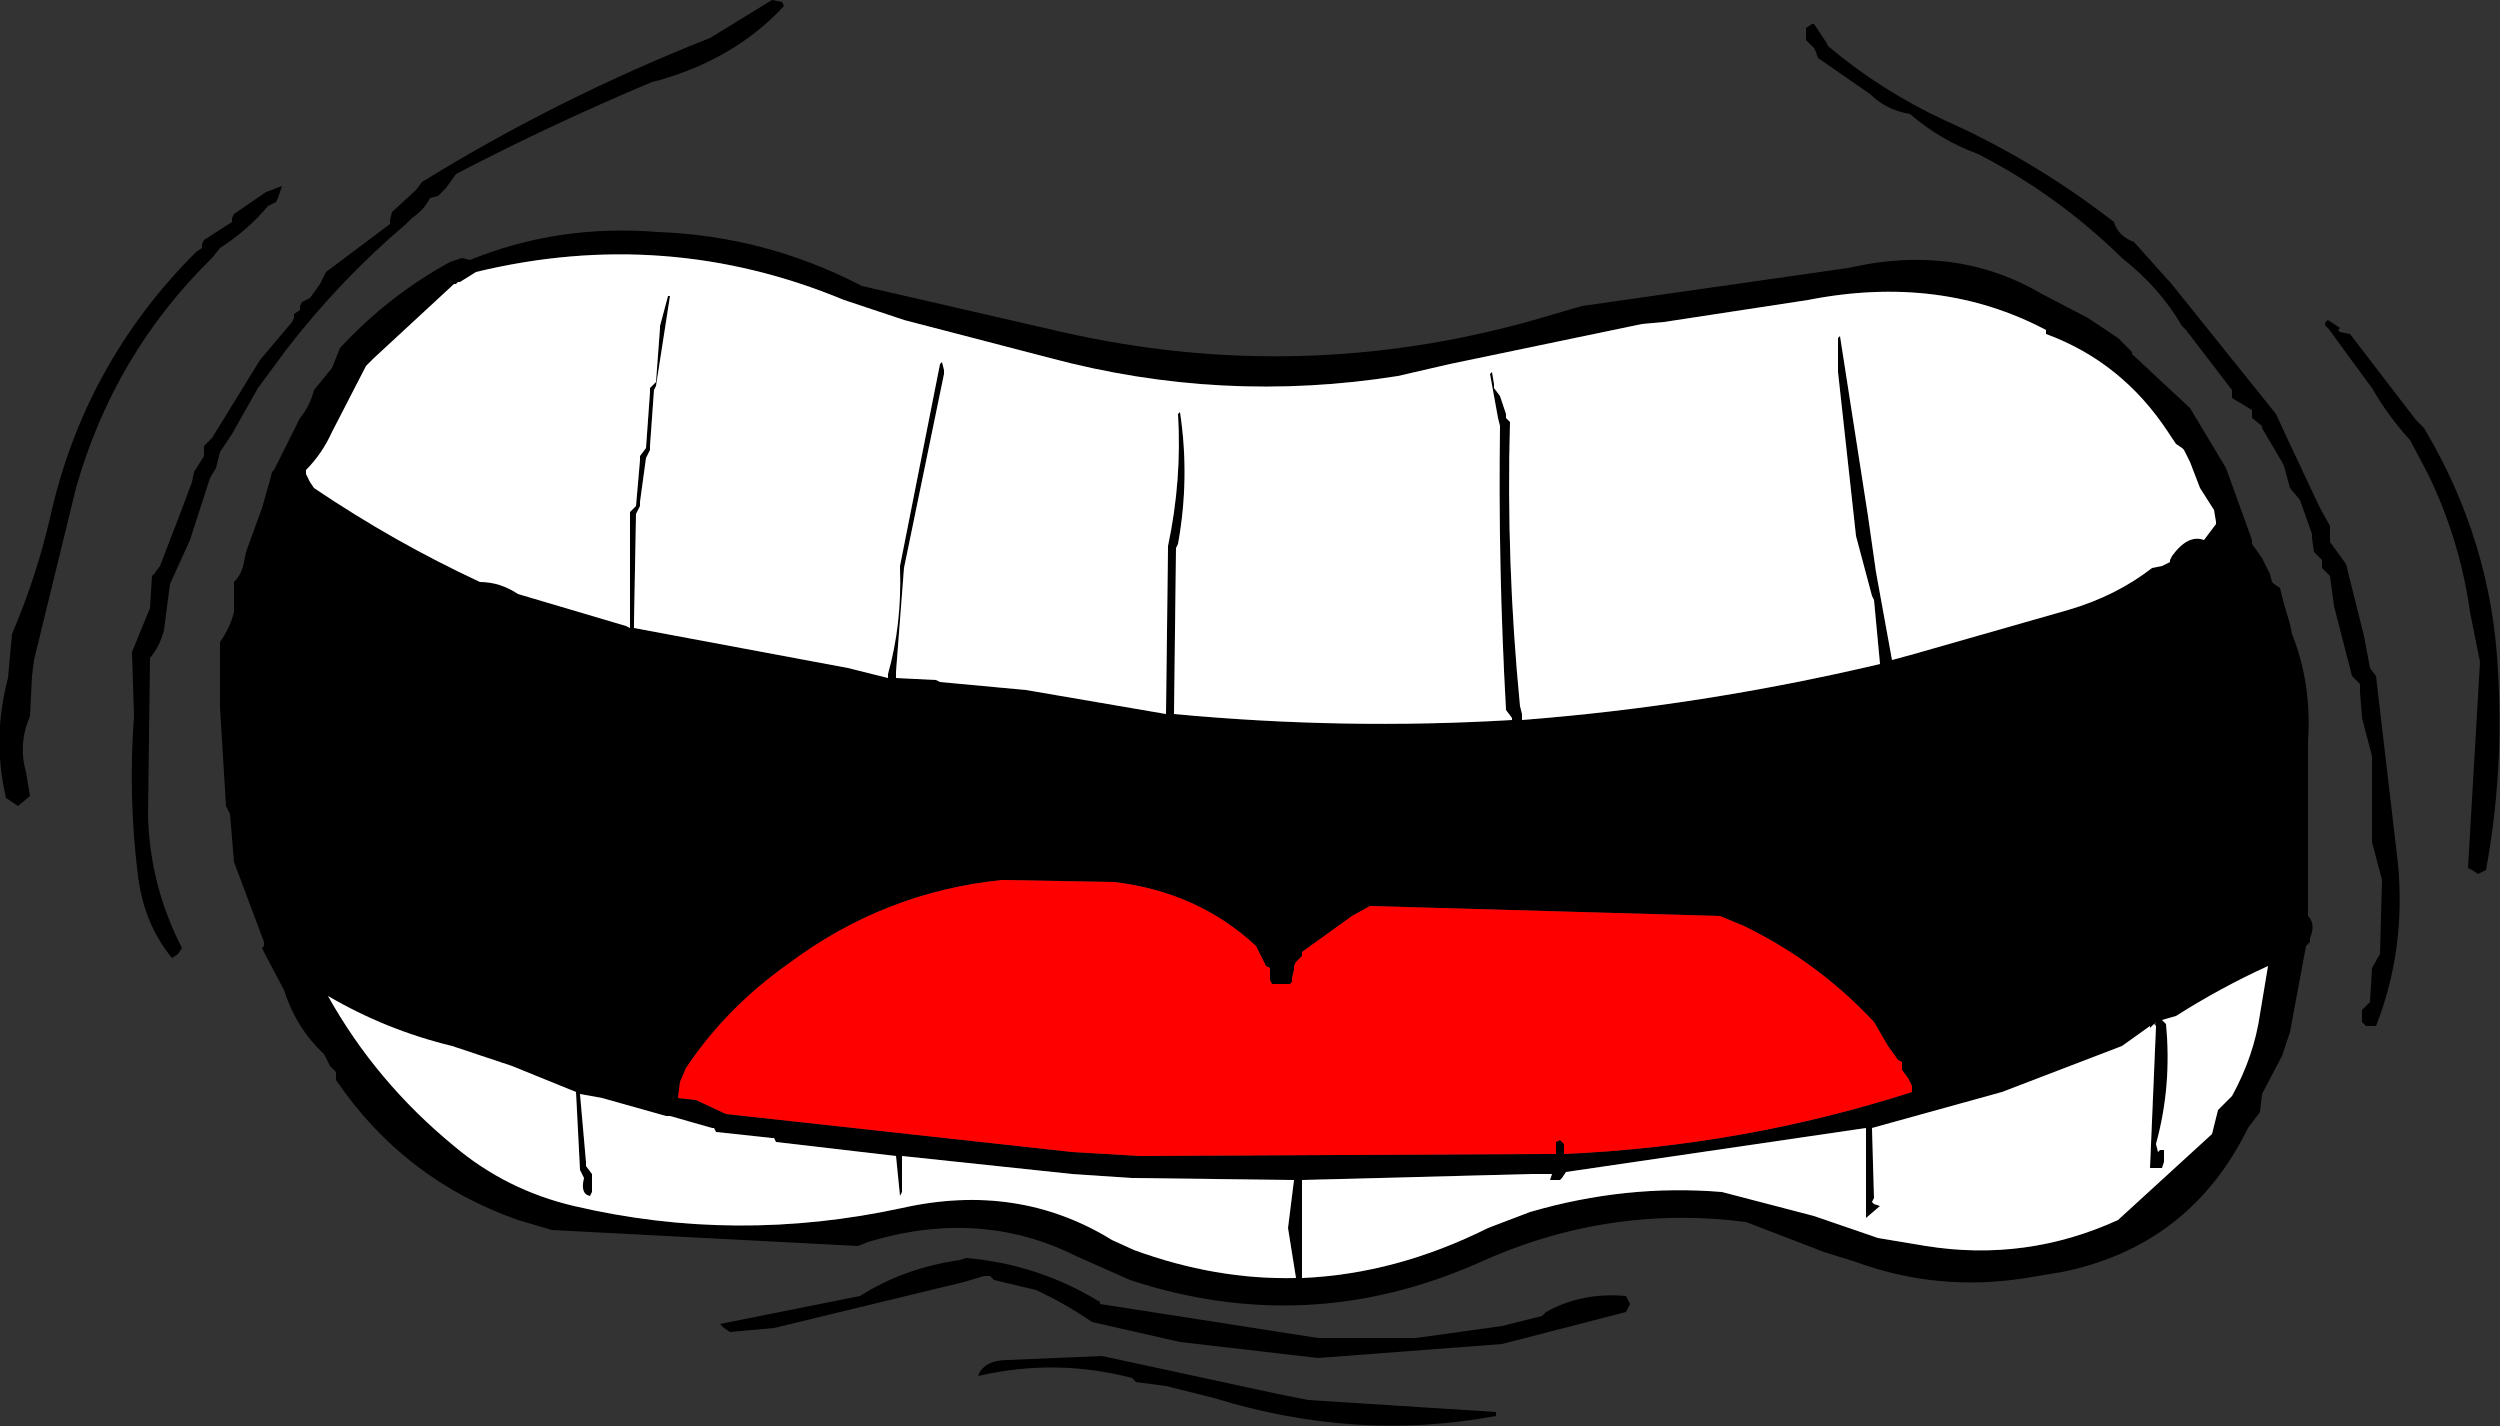 <?xml version="1.0" encoding="UTF-8" standalone="no"?>
<svg xmlns:xlink="http://www.w3.org/1999/xlink" height="35.65px" width="62.5px" xmlns="http://www.w3.org/2000/svg">
  <rect width="100%" height="100%" fill="#333333" stroke="none"/>
  <g transform="matrix(1.0, 0.0, 0.0, 1.0, 31.25, 17.85)">
    <path d="M14.1 -17.25 L14.4 -16.8 14.45 -16.7 Q15.75 -15.6 17.35 -14.85 19.6 -13.85 21.6 -12.3 21.7 -11.95 22.1 -11.8 L22.95 -10.85 23.0 -10.8 25.65 -7.5 25.95 -6.85 26.75 -5.15 27.0 -4.7 27.0 -4.4 27.0 -4.3 27.4 -3.75 27.85 -1.95 28.0 -1.15 28.15 -0.95 28.7 3.75 Q28.9 5.9 28.15 7.8 L27.9 7.8 27.8 7.7 27.8 7.5 27.8 7.4 28.0 7.2 28.05 6.35 28.25 6.0 28.3 4.15 28.05 3.2 28.05 1.05 27.8 0.1 27.75 -0.55 27.75 -0.75 27.55 -0.95 27.1 -2.7 27.0 -3.45 26.8 -3.65 26.8 -3.75 26.8 -3.85 26.6 -4.05 26.55 -4.4 26.55 -4.5 26.25 -5.35 26.0 -5.65 25.85 -6.2 25.8 -6.3 25.3 -7.15 25.3 -7.2 25.05 -7.4 25.05 -7.5 25.05 -7.6 24.55 -7.9 24.55 -8.0 24.55 -8.1 23.4 -9.6 23.3 -9.7 Q22.75 -10.65 21.8 -11.4 L21.75 -11.45 Q20.15 -13.0 18.2 -14.0 17.25 -14.35 16.5 -15.0 15.9 -15.1 15.5 -15.5 L14.2 -16.4 14.15 -16.55 14.1 -16.65 13.9 -16.85 13.9 -17.05 13.9 -17.15 14.05 -17.25 14.1 -17.25 M15.45 -11.25 Q17.85 -11.65 19.8 -10.5 L20.95 -9.9 21.55 -9.5 21.7 -9.4 22.05 -9.05 22.05 -9.0 22.8 -8.3 23.5 -7.65 24.4 -6.15 25.05 -4.35 25.05 -4.25 25.3 -3.9 25.5 -3.5 25.55 -3.3 25.6 -3.25 25.75 -3.15 25.85 -2.75 26.0 -2.25 26.05 -2.0 Q26.55 -0.75 26.45 0.7 L26.45 3.05 26.45 3.35 26.45 4.6 26.45 5.05 Q26.65 5.25 26.5 5.6 L26.5 5.7 26.4 5.8 26.0 7.95 25.8 8.55 25.3 9.5 25.25 9.95 24.95 10.35 Q23.5 13.3 20.3 13.95 L19.4 14.1 Q17.2 14.45 15.15 13.7 L14.35 13.45 12.4 12.7 Q8.9 12.25 5.65 13.75 1.4 15.6 -3.0 14.15 L-4.35 13.55 Q-6.75 12.35 -9.55 13.2 L-9.8 13.3 -17.45 12.9 -18.3 12.65 Q-21.15 11.65 -22.85 9.15 L-22.85 9.05 -22.85 8.95 -23.0 8.8 -23.15 8.5 Q-23.85 7.85 -24.15 6.9 L-24.6 6.05 -24.65 5.95 -24.7 5.85 -24.65 5.8 -24.65 5.7 -25.4 3.7 -25.5 2.5 -25.55 2.4 -25.6 2.3 -25.75 -0.15 -25.75 -1.8 Q-25.5 -2.15 -25.4 -2.55 L-25.4 -3.3 Q-25.2 -3.5 -25.15 -3.8 L-25.1 -4.05 -24.7 -5.15 -24.5 -5.85 -24.45 -6.05 -24.4 -6.1 -24.35 -6.2 -23.75 -7.4 Q-23.5 -7.7 -23.4 -8.1 L-22.95 -8.65 -22.75 -9.15 Q-21.55 -10.45 -20.0 -11.3 L-19.7 -11.4 -19.5 -11.35 Q-17.3 -12.25 -14.8 -12.05 -12.15 -11.95 -9.8 -10.75 L-9.7 -10.7 -4.7 -9.55 Q1.25 -8.2 7.1 -9.85 L8.3 -10.2 14.95 -11.15 15.45 -11.25 M-9.05 -1.0 Q-8.7 -2.25 -8.75 -3.65 L-8.75 -3.7 -7.75 -8.75 -7.7 -8.8 -7.65 -8.6 -7.65 -8.5 -8.65 -3.65 -8.85 -1.05 -8.85 -0.95 -8.85 -0.9 -7.85 -0.85 -7.75 -0.8 -5.6 -0.6 -2.1 0.0 -2.05 -4.15 -2.05 -4.2 Q-1.7 -5.85 -1.8 -7.5 L-1.75 -7.55 Q-1.5 -5.9 -1.8 -4.25 L-1.85 -4.15 -1.9 0.0 Q2.35 0.4 6.55 0.15 L6.55 0.1 6.4 -0.1 Q6.2 -3.7 6.25 -7.2 L6.2 -7.4 6.0 -8.5 6.05 -8.55 6.1 -8.25 6.1 -8.15 6.25 -7.95 6.4 -7.5 6.4 -7.4 6.5 -7.3 Q6.4 -3.8 6.75 -0.2 L6.8 0.0 6.8 0.15 Q11.3 -0.2 15.75 -1.25 L15.6 -2.85 15.55 -2.95 15.15 -4.45 14.7 -8.55 14.7 -8.65 14.7 -9.4 14.75 -9.45 15.45 -4.95 15.65 -3.55 16.05 -1.35 16.6 -1.5 20.45 -2.6 Q21.65 -2.95 22.55 -3.65 L22.8 -3.7 23.0 -3.8 23.0 -3.85 23.05 -3.95 Q23.45 -4.5 23.85 -4.35 L24.15 -4.75 24.15 -4.8 24.1 -5.1 23.75 -5.65 23.5 -6.3 23.35 -6.6 23.3 -6.65 23.15 -6.75 22.95 -7.05 Q21.8 -8.8 19.9 -9.5 L19.9 -9.6 Q17.25 -11.0 13.95 -10.35 L10.35 -9.8 9.8 -9.75 5.0 -8.75 3.7 -8.45 Q-0.7 -7.75 -5.0 -8.9 L-8.65 -9.85 -10.15 -10.35 Q-14.6 -12.2 -19.35 -11.05 L-19.75 -10.8 -19.8 -10.8 -19.85 -10.75 -19.9 -10.75 -21.9 -8.9 -22.1 -8.7 -22.95 -7.05 Q-23.2 -6.5 -23.6 -6.1 L-23.6 -6.0 -23.5 -5.8 -23.4 -5.65 Q-21.4 -4.3 -19.25 -3.3 -18.75 -3.3 -18.3 -3.0 L-15.6 -2.2 -15.5 -2.15 -15.5 -4.85 -15.5 -5.05 -15.35 -5.2 -15.25 -6.35 -15.25 -6.45 -15.1 -6.65 -15.0 -8.05 -15.0 -8.15 -14.85 -8.3 -14.75 -9.65 -14.75 -9.7 -14.55 -10.45 -14.5 -10.45 -14.85 -8.2 -14.9 -8.1 -15.0 -6.7 -15.0 -6.6 -15.1 -6.4 -15.25 -5.3 -15.25 -5.2 -15.35 -5.0 -15.4 -2.3 -15.4 -2.15 -10.05 -1.15 -9.05 -0.9 -9.05 -1.0 M3.0 4.8 L2.55 5.05 1.3 5.95 1.3 6.05 1.15 6.2 1.1 6.3 1.1 6.4 1.05 6.6 1.05 6.7 1.0 6.75 0.95 6.75 0.55 6.75 0.5 6.65 0.5 6.45 0.5 6.35 0.4 6.3 0.3 6.1 0.25 6.0 0.15 5.8 Q-1.3 4.45 -3.4 4.2 L-6.2 4.15 Q-9.15 4.45 -11.55 6.25 -13.1 7.35 -14.1 8.85 L-14.25 9.2 -14.3 9.6 -13.85 9.65 -13.1 10.0 -4.45 10.95 -2.75 11.05 7.3 11.0 7.65 11.0 7.65 10.7 7.75 10.65 7.85 10.75 7.85 11.0 Q12.35 10.8 16.55 9.45 L16.55 9.3 16.5 9.2 16.45 9.1 16.3 8.9 16.3 8.8 16.3 8.7 16.2 8.65 15.95 8.3 15.6 7.7 Q14.2 6.2 12.35 5.3 L11.75 5.05 3.0 4.8 M26.95 -9.85 L27.25 -9.65 27.2 -9.6 27.25 -9.55 27.5 -9.5 29.15 -7.35 29.35 -7.15 Q31.05 -4.3 31.2 -1.05 31.35 1.45 30.9 3.9 L30.8 3.95 30.7 4.0 30.55 3.9 30.45 3.85 30.75 -1.3 30.5 -2.55 Q30.25 -4.35 29.45 -6.0 L29.0 -6.85 Q28.45 -7.45 28.05 -8.15 L27.9 -8.35 26.95 -9.65 Q26.8 -9.75 26.95 -9.85 M22.6 7.75 L22.5 7.85 22.5 7.8 21.8 8.3 18.8 9.45 15.55 10.35 15.6 12.1 15.55 12.2 15.6 12.25 15.75 12.3 15.4 12.6 15.4 10.35 7.9 11.45 7.8 11.6 7.75 11.65 7.5 11.65 7.55 11.5 7.05 11.5 1.3 11.65 1.3 14.1 Q3.65 14.0 5.95 12.85 L7.0 12.45 Q9.4 11.75 11.8 11.95 L14.1 12.55 15.7 13.1 16.9 13.3 Q19.4 13.7 21.7 12.65 L24.05 10.5 24.2 9.9 24.4 9.7 24.55 9.55 Q25.1 8.55 25.25 7.5 L25.45 6.3 Q24.25 6.85 23.15 7.55 L22.8 7.65 22.9 7.75 Q23.05 9.3 22.65 10.75 L22.7 10.95 22.75 10.9 22.85 10.9 22.85 11.2 22.8 11.35 22.7 11.35 22.5 11.35 22.65 7.8 22.65 7.7 22.6 7.75 M9.45 14.65 L9.5 14.75 9.45 14.85 9.4 14.95 6.3 15.75 1.7 16.1 -1.75 15.7 -3.95 15.2 Q-4.6 14.75 -5.35 14.4 L-6.4 14.15 -6.5 14.05 -6.65 14.05 -7.15 14.2 -11.9 15.35 -13.0 15.45 -13.15 15.35 -13.25 15.25 -9.75 14.55 Q-8.65 13.85 -7.25 13.65 L-7.1 13.6 Q-5.3 13.75 -3.75 14.7 L-3.75 14.75 1.7 15.6 4.15 15.6 6.3 15.3 7.3 15.05 7.4 14.95 Q8.3 14.45 9.4 14.55 L9.45 14.65 M6.15 17.55 Q2.65 18.2 -0.9 17.1 L-2.1 16.8 -2.85 16.7 -2.95 16.6 Q-4.85 16.1 -6.8 16.55 -6.65 16.15 -6.05 16.15 L-3.7 16.05 0.7 17.0 1.45 17.15 6.15 17.45 6.15 17.55 M-11.65 -17.7 Q-12.85 -16.4 -14.75 -15.85 L-14.95 -15.8 Q-17.45 -14.75 -19.85 -13.5 L-20.1 -13.15 -20.2 -13.05 -20.3 -12.95 -20.5 -12.9 Q-20.65 -12.6 -20.95 -12.4 L-21.1 -12.25 Q-22.75 -10.85 -24.1 -9.1 L-24.8 -8.15 -25.45 -7.0 -25.75 -6.55 -25.85 -6.15 -26.0 -5.9 -26.5 -4.35 -27.0 -3.25 -27.15 -2.1 Q-27.25 -1.7 -27.5 -1.4 L-27.55 2.55 Q-27.5 4.3 -26.7 5.85 L-26.8 6.0 -26.95 6.1 Q-27.65 5.25 -27.8 4.05 -28.05 2.05 -27.9 0.05 L-27.95 -1.55 -27.5 -2.65 -27.45 -3.45 -27.4 -3.5 -27.25 -3.7 -26.75 -5.0 -26.45 -5.8 -26.4 -6.05 -26.15 -6.45 -26.15 -6.7 -26.05 -6.8 -25.95 -6.9 -24.75 -8.85 -23.95 -9.8 -23.9 -9.9 -23.9 -10.0 -23.75 -10.1 -23.75 -10.2 -23.7 -10.3 -23.5 -10.4 -23.25 -10.75 -23.1 -11.05 -21.5 -12.25 -21.5 -12.35 -21.45 -12.55 -20.85 -13.1 -20.7 -13.3 Q-17.3 -15.4 -13.5 -16.9 L-11.95 -17.85 -11.7 -17.8 -11.65 -17.7 M-26.15 -11.85 L-25.45 -12.3 -25.45 -12.4 -25.4 -12.5 -24.6 -13.05 -24.2 -13.2 -24.3 -12.9 -24.35 -12.8 -24.55 -12.7 Q-25.05 -12.1 -25.75 -11.65 L-25.95 -11.4 Q-28.4 -9.0 -29.35 -5.65 L-30.4 -1.35 -30.45 -0.95 -30.5 0.05 Q-30.8 0.75 -30.6 1.45 L-30.5 2.05 -30.8 2.3 -31.1 2.1 Q-31.45 0.6 -31.05 -0.9 L-30.95 -2.0 Q-30.35 -3.4 -30.0 -4.9 -29.15 -8.75 -26.35 -11.55 L-26.2 -11.65 -26.2 -11.75 -26.15 -11.85 M-23.05 7.05 Q-21.85 9.2 -19.9 10.8 -18.6 11.9 -16.9 12.3 -12.85 13.25 -8.7 12.35 -5.8 11.7 -3.45 13.15 L-2.9 13.4 Q-0.85 14.15 1.15 14.1 L0.95 12.85 1.1 11.65 -2.95 11.6 -4.45 11.5 -8.7 11.05 -8.7 11.95 -8.75 12.05 -8.85 11.05 -11.85 10.7 -11.9 10.6 -11.95 10.6 -13.35 10.45 -13.4 10.35 -13.45 10.35 -14.5 10.05 -14.6 10.05 -16.2 9.6 -16.75 9.5 -16.6 11.2 -16.6 11.3 -16.45 11.5 -16.45 11.95 -16.5 12.05 Q-16.75 12.0 -16.65 11.6 L-16.75 11.4 -16.85 9.45 -18.45 8.8 -19.95 8.3 Q-21.6 7.9 -23.05 7.05 M-14.8 9.45 L-14.8 9.55 -14.8 9.45" fill="#000000" fill-rule="evenodd" stroke="none"/>
    <path d="M-9.05 -0.9 L-10.05 -1.15 -15.4 -2.15 -15.4 -2.3 -15.35 -5.0 -15.25 -5.2 -15.25 -5.3 -15.1 -6.4 -15.0 -6.6 -15.0 -6.7 -14.9 -8.1 -14.85 -8.2 -14.5 -10.45 -14.55 -10.45 -14.75 -9.7 -14.75 -9.65 -14.85 -8.3 -15.0 -8.15 -15.0 -8.05 -15.1 -6.65 -15.25 -6.45 -15.25 -6.35 -15.35 -5.2 -15.5 -5.05 -15.5 -4.85 -15.5 -2.15 -15.6 -2.2 -18.3 -3.0 Q-18.75 -3.3 -19.25 -3.3 -21.4 -4.3 -23.4 -5.65 L-23.5 -5.8 -23.6 -6.0 -23.6 -6.1 Q-23.2 -6.5 -22.95 -7.05 L-22.1 -8.7 -21.9 -8.9 -19.9 -10.75 -19.85 -10.75 -19.8 -10.8 -19.75 -10.8 -19.35 -11.05 Q-14.6 -12.2 -10.15 -10.35 L-8.65 -9.85 -5.0 -8.9 Q-0.7 -7.75 3.7 -8.45 L5.0 -8.75 9.8 -9.75 10.35 -9.8 13.95 -10.35 Q17.25 -11.0 19.9 -9.6 L19.9 -9.5 Q21.8 -8.8 22.95 -7.05 L23.15 -6.75 23.3 -6.65 23.35 -6.6 23.5 -6.3 23.75 -5.65 24.1 -5.1 24.15 -4.8 24.15 -4.75 23.85 -4.35 Q23.45 -4.5 23.05 -3.95 L23.0 -3.85 23.0 -3.8 22.8 -3.7 22.55 -3.65 Q21.65 -2.95 20.45 -2.6 L16.6 -1.5 16.05 -1.35 15.65 -3.55 15.45 -4.95 14.75 -9.45 14.7 -9.4 14.7 -8.65 14.7 -8.55 15.15 -4.45 15.55 -2.95 15.6 -2.85 15.75 -1.25 Q11.3 -0.2 6.8 0.15 L6.8 0.0 6.75 -0.2 Q6.4 -3.8 6.5 -7.3 L6.4 -7.4 6.4 -7.5 6.25 -7.95 6.1 -8.15 6.1 -8.25 6.05 -8.55 6.0 -8.5 6.2 -7.4 6.25 -7.2 Q6.2 -3.7 6.4 -0.1 L6.55 0.1 6.55 0.15 Q2.35 0.4 -1.9 0.0 L-1.85 -4.15 -1.8 -4.25 Q-1.5 -5.9 -1.75 -7.55 L-1.8 -7.5 Q-1.7 -5.85 -2.05 -4.2 L-2.05 -4.15 -2.1 0.0 -5.6 -0.6 -7.75 -0.8 -7.85 -0.85 -8.85 -0.9 -8.85 -0.95 -8.85 -1.05 -8.65 -3.65 -7.65 -8.5 -7.65 -8.6 -7.7 -8.8 -7.75 -8.75 -8.75 -3.7 -8.75 -3.65 Q-8.7 -2.25 -9.05 -1.0 L-9.05 -0.9 M22.65 7.8 L22.5 11.35 22.7 11.35 22.8 11.35 22.85 11.2 22.85 10.9 22.75 10.9 22.7 10.95 22.65 10.75 Q23.05 9.3 22.9 7.75 L22.8 7.65 23.15 7.55 Q24.25 6.85 25.45 6.3 L25.25 7.5 Q25.1 8.55 24.55 9.55 L24.4 9.7 24.2 9.9 24.05 10.5 21.7 12.65 Q19.4 13.7 16.9 13.3 L15.7 13.1 14.1 12.55 11.8 11.95 Q9.4 11.75 7.0 12.45 L5.95 12.85 Q3.65 14.0 1.3 14.1 L1.3 11.65 7.05 11.5 7.55 11.5 7.5 11.65 7.75 11.65 7.8 11.6 7.9 11.45 15.4 10.35 15.4 12.6 15.75 12.3 15.6 12.25 15.55 12.2 15.6 12.1 15.55 10.35 18.8 9.45 21.8 8.3 22.5 7.8 22.5 7.85 22.6 7.75 22.65 7.8 M-23.05 7.05 Q-21.6 7.9 -19.95 8.3 L-18.45 8.8 -16.85 9.45 -16.75 11.4 -16.65 11.6 Q-16.75 12.0 -16.5 12.05 L-16.45 11.95 -16.45 11.5 -16.6 11.3 -16.6 11.2 -16.75 9.5 -16.2 9.6 -14.6 10.05 -14.5 10.05 -13.45 10.35 -13.4 10.35 -13.35 10.45 -11.95 10.6 -11.9 10.6 -11.85 10.7 -8.85 11.05 -8.75 12.05 -8.7 11.95 -8.7 11.05 -4.45 11.5 -2.95 11.6 1.1 11.65 0.95 12.85 1.15 14.1 Q-0.85 14.15 -2.9 13.4 L-3.45 13.15 Q-5.8 11.7 -8.7 12.35 -12.85 13.25 -16.9 12.3 -18.6 11.9 -19.9 10.8 -21.85 9.2 -23.05 7.05" fill="#ffffff" fill-rule="evenodd" stroke="none"/>
    <path d="M3.0 4.8 L11.75 5.05 12.35 5.3 Q14.2 6.2 15.6 7.7 L15.95 8.3 16.2 8.65 16.3 8.7 16.3 8.8 16.3 8.9 16.45 9.1 16.5 9.2 16.55 9.3 16.55 9.45 Q12.35 10.8 7.85 11.0 L7.85 10.75 7.75 10.65 7.65 10.7 7.65 11.0 7.3 11.0 -2.75 11.05 -4.45 10.95 -13.1 10.0 -13.85 9.65 -14.3 9.6 -14.25 9.2 -14.1 8.85 Q-13.1 7.35 -11.55 6.25 -9.15 4.45 -6.2 4.15 L-3.4 4.2 Q-1.3 4.45 0.15 5.8 L0.25 6.0 0.3 6.1 0.4 6.3 0.5 6.35 0.5 6.45 0.5 6.65 0.55 6.75 0.95 6.75 1.0 6.75 1.05 6.7 1.05 6.6 1.1 6.4 1.1 6.3 1.15 6.2 1.3 6.05 1.3 5.95 2.55 5.05 3.0 4.8" fill="#ff0000" fill-rule="evenodd" stroke="none"/>
  </g>
</svg>

